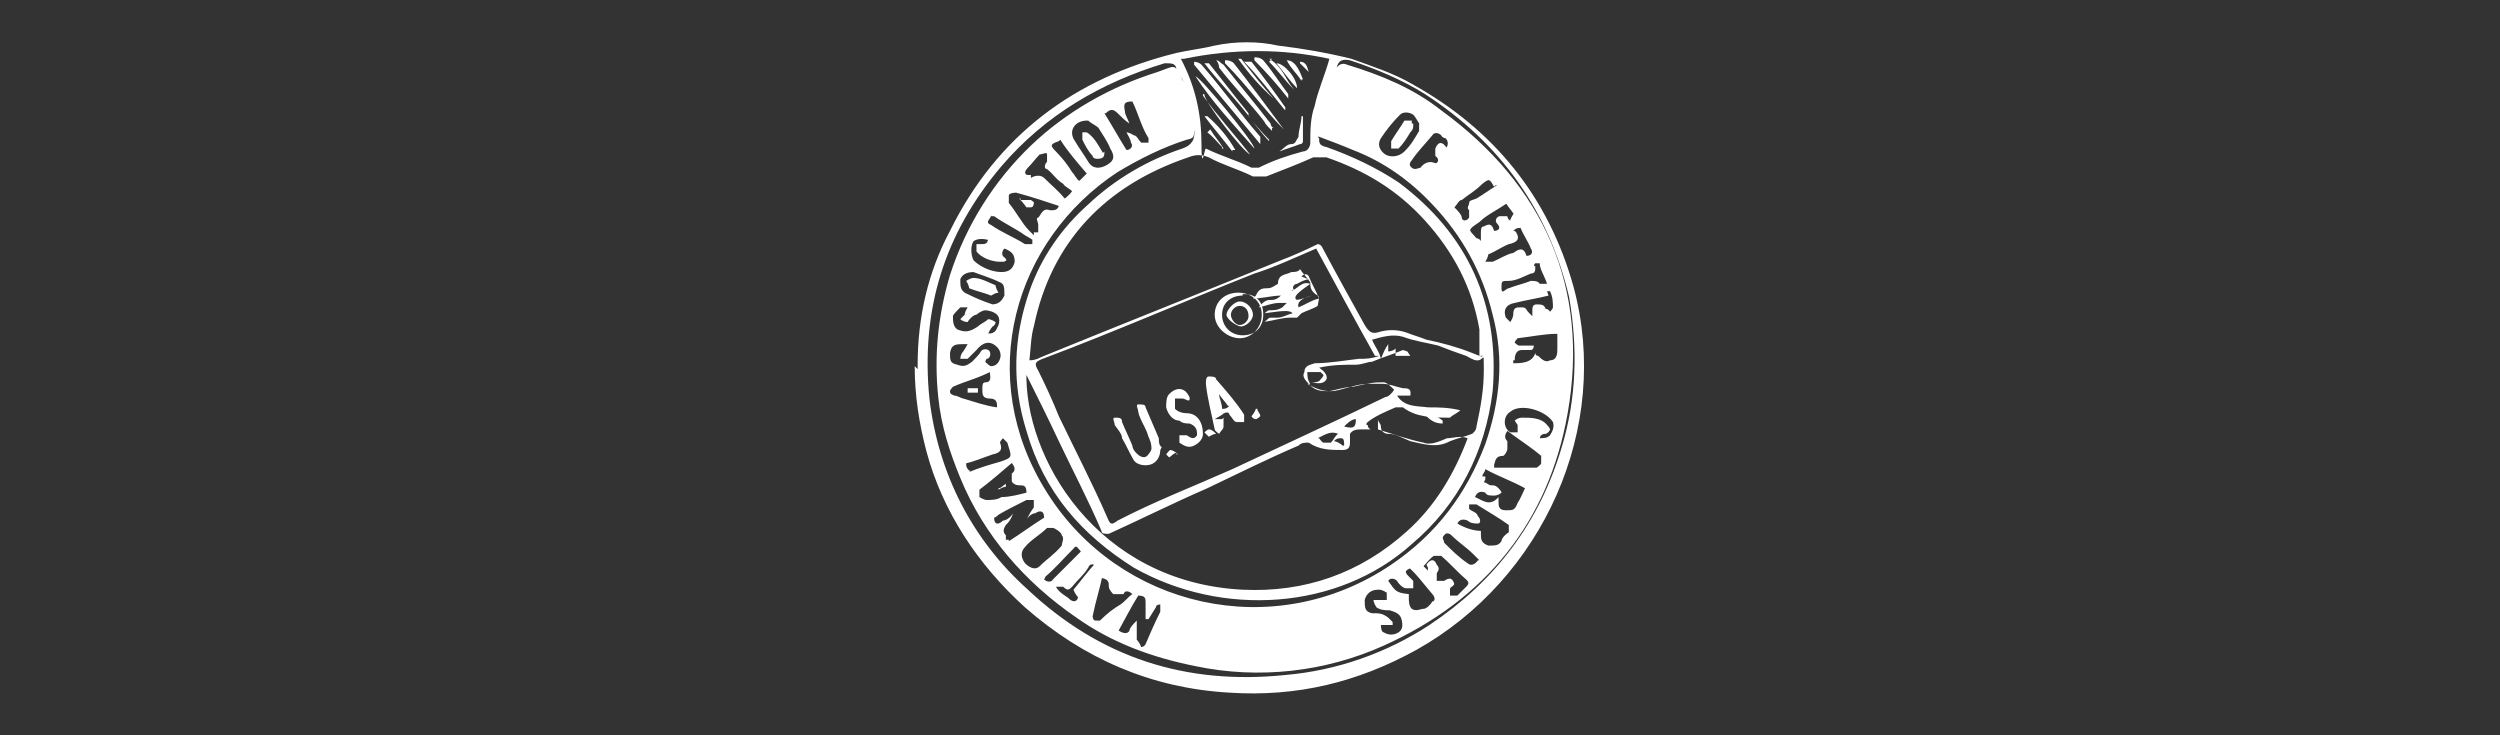 <?xml version="1.0" encoding="UTF-8"?>
<svg id="Layer_1" data-name="Layer 1" xmlns="http://www.w3.org/2000/svg" version="1.1" viewBox="0 0 170 50">
  <rect x="0" y="0" width="170" height="50" fill="#333333" stroke="none"/>
  <defs>
    <style>
      .cls-1 {
        fill: #fff;
        stroke-width: 0px;
      }
    </style>
  </defs>
  <path class="cls-1" d="M62.4,24.8c0-3.2.7-6.3,2.2-9.1,3.2-6.5,8.5-10.4,15.4-12.1.9-.2,1.8-.3,2.6-.5,1.4-.3,3-.3,4.3,0,1.7.2,3.4.5,5,.9,1.4.5,2.9,1,4.1,1.7,5.6,3.1,9.3,7.7,11,13.8,2.6,9.6-2.1,19.9-10.7,24.7-4,2.2-8.1,3.2-12.7,2.9-5.3-.3-9.9-2.3-13.9-5.8-3.2-2.9-5.6-6.5-6.7-10.6-.5-1.9-.8-3.8-.8-5.8l.2.2h0v-.2ZM100.6,23.9v-1.5c-.5-2.9-1.8-5.3-3.7-7.4s-4.1-3.4-6.7-4.3h-.9c-1.1.5-2.2.9-3.2,1.3h-.9c-1-.5-2.1-.8-3-1.3-.5-.2-.9-.2-1.4,0-5.6,1.9-9.3,5.7-10.5,11.5-.2.7-.2,1.4-.3,2.3.5,0,.7-.2,1-.3,5.4-2.2,10.7-4.3,16.1-6.5.8-.3,1.7-.7,2.5-1.1,0,0,.2,0,.3.2.9,1.7,1.9,3.5,2.9,5.3.3.5.5.6.9.5.6-.2,1.3-.2,1.9,0,.5.2.9.3,1.4.5,1,.2,2.1.5,3.1.9s.5.2.8.2h-.3ZM93.5,24.2c-1.4-2.5-2.7-4.9-4-7.3-1.4.6-2.9,1.3-4.2,1.7-4.8,1.9-9.6,4-14.4,5.8-.5.2-.6.3-.3.8.5,1,1,2.1,1.4,3.1,1.1,2.3,2.3,4.6,3.3,6.9.2.5.3.5.7.2,2.5-1.3,5.1-2.3,7.8-3.5,3.4-1.6,6.9-3.2,10.4-4.9.2,0,.5-.3.6-.5-.2-.2-.5-.5-.7-.5h-.3c-.6,0-1.3.2-1.8.3-.5,0-1.1.2-1.6.3-.5,0-1,0-1.4-.5-.2-.2-.5-.5-.3-.8,0-.5.5-.5.7-.6,1,0,2.1-.2,3-.3.5,0,.8,0,1.4-.2h0ZM69.8,25.2c-.2,5.9,4.8,14.4,14.7,14.9,4.2.2,8-1.1,11.2-4,1.9-1.7,3.2-3.9,4.1-6.3-.5-.2-1,0-1.4,0-.5.2-1.1.5-1.6.3-1-.2-2.1-.6-3.1-.9h-1.1c-.3,0-.6,0-.8.3v.5c0,.3,0,.6-.5.6-.8,0-1.6,0-2.3-.5-.3,0-.5,0-.7.2-2.1.9-4.1,1.9-6.2,2.9-2.3,1-4.5,2.1-6.7,3.1-.3,0-.5,0-.5-.2-.9-2.1-1.9-4-2.9-6.1-.7-1.5-1.5-3.1-2.3-4.7l-.2-.2h.1ZM80.5,5.7c0-.3-.3-.6-.5-.9,0-.5-.3-.5-.8-.5-4.3,1.3-8.1,3.5-11.1,7-3.9,4.6-5.5,9.8-4.9,15.8.6,5.1,2.9,9.6,6.7,13,4.9,4.6,10.7,6.5,17.5,5.8,3.5-.3,6.9-1.5,9.8-3.4,4.5-3,7.5-7,9-12.1,1-3.3,1.1-6.7.5-10.2-1.4-5.9-4.7-10.5-9.8-13.8-1.6-1-3.3-1.7-5.1-2.3-.5-.1-.8,0-.9.5.2-.3.5-.3.7-.2,2.3.7,4.5,1.6,6.4,3.1,7,5.1,10.1,12.1,8.6,20.6-1.3,7.4-5.6,12.7-12.5,15.8-4,1.8-8.5,2.3-12.8,1.4-3-.6-5.7-1.6-8.1-3.3-3.5-2.4-6.3-5.6-7.9-9.5-.7-1.7-1.3-3.5-1.5-5.5-.3-2.9,0-5.6.8-8.3,1.1-3.4,3-6.4,5.5-8.8,2.4-2.3,5.4-4,8.6-5,1.4-.5,1.1-.6,1.8.7h0v.3ZM95.4,23.8h0c-.7.3-1.4.5-2.1.8-.3,0-.7.2-1.1.2-.8,0-1.6,0-2.5.2.3.2.6.5.5.8-.2.3-.5.3-1,.2.2,0,.5,0,.6-.2,0,0,.2-.2.2-.3l-.2-.2h-.9c0,.3,0,.5.2.8h-.2c.5.3,1,.5,1.6.5s1.7-.5,2.5-.5h1c.5,0,.9.2,1.4.3.3,0,.6,0,.5.5h-.9c.5.8,1.4.7,2.1.8.7,0,1.4,0,2.2.2-.2.2-.5.3-.7.5-1.1,0-2.3,0-3.2-.7h-.5c-.7.3-1.4.6-1.9,1,0,0-.2.2,0,.2,0,0,0,.2.2.3h.5v-.7h0c0,.2.2.3.2.5,0,.3.2.5.5.5.5,0,1,.3,1.5.5.9.2,1.8.5,2.7,0,.5-.2,1-.3,1.5-.5,0,0,.3-.2.3-.5.3-1.4.5-2.5.5-3.9s0-.5-.5-.6c-.2,0-.5-.2-.7-.3-.6-.2-1.4-.5-1.9-.7-.8-.2-1.6-.3-2.4-.6-.7-.2-1.4,0-2.1.2.2.5.5.8.6,1.3.2-.5.3-.7.5-1h0v.5s.3,0,.5-.2v.5h1l-.2-.3ZM89.7,9.4c0,.3,0,.5.5.6,1.7.6,3.4,1.4,4.9,2.4,4.7,3.5,6.9,8.3,6.4,14.2-.5,4.1-2.3,7.7-5.5,10.4-5,4.5-12.9,5-18.9,1.6-3.5-2.2-6.1-5.1-7.3-9.3-1-3.2-.9-6.3.2-9.5.8-2.3,2.2-4.3,4-5.9,1.8-1.7,4-3,6.4-3.8.6-.2.9-.6.8-1.3,0,.5,0,.6-.5.7-1.6.5-3.2,1.3-4.7,2.2-7,4.6-9.8,13.9-4.8,21.8,4.9,7.8,15.4,10.3,23.4,4.9,3.1-2.1,5.1-4.8,6.4-8.2,1-2.9,1.3-5.8.5-8.8-.7-2.9-2.1-5.4-4.1-7.5-1.5-1.6-3.3-2.9-5.4-3.7-.7-.3-1.5-.6-2.3-.9h-.1ZM80.3,4c1,1.9,1.4,3.8,1.4,5.8s.2.3.3.3c1,.5,2.1.8,3.1,1.3h.5c1-.5,1.9-.8,3-1.1.3,0,.5-.3.5-.6,0-.8,0-1.7.3-2.5.2-1,.7-2.1,1-3.2-3.2-.7-6.5-.7-9.9,0h-.1ZM75.1,7.7c.5.8,1,1.7,1.5,2.5.3,0,.5-.3.3-.5,0-.2-.2-.5-.3-.7h0s.2,0,.5.2c.2,0,.3.3.5.5h.5v-.3c-.5-.8-.7-1.7-1.1-2.5-.6,0-.6.2-.5.7,0,.2.2.5.3.8h0c-.3-.2-.6-.5-.8-.7-.3-.3-.5-.3-.8,0h0ZM76.1,42.9q.5.3.7,0c0-.2.3-.5.5-.7h0v1.3s.2.2.3.5c0,0,.2,0,.3-.2.3-.7.6-1.4,1-2.2v-.5s-.3,0-.3.2c-.2.3-.3.5-.5.8h-.2v-1.1c0-.3,0-.5-.5-.5-.5.8-.9,1.6-1.4,2.5l-.2-.2h.2ZM96.6,8.5h0c-.2-.2-.3-.5-.5-.7-.3-.2-.7-.2-.9,0-.5.5-.9,1-1.3,1.6-.3.5,0,.9.3,1.1s.9.2,1.3-.2c.5-.5.7-.9,1-1.4v-.5ZM68.6,36.8c.8-.5,1.6-1.1,2.4-1.6,0-.5-.3-.5-.6-.3-.2,0-.5.2-.6.5h0c.2-.5.3-.6.5-.9v-.5h-.5c-.6.3-1.4.7-1.9,1,0,0-.2.2-.3.2,0,.5.3.5.6.2.2,0,.5-.2.7-.5h0c-.2.5-.3.6-.5.8-.2.3-.2.5,0,.7v.3h.2ZM102.9,24.7c.5,0,1.3,0,1.5-.7,0,0,0,.2.2.2.2.2.5.5.8.3.5,0,.5-.5.5-.8v-1c-.9,0-1.8.2-2.7.3,0,0-.2.2-.2.3,0,0,.2.2.3.2h1s0,.3-.2.3h-.6q-.5,0-.5.7h-.1ZM70.4,15.8h.2v-.5c0-.2-.2-.5,0-.5.2-.2.3-.7.8-.5.3,0,.5,0,.6-.3h0c-.9-.3-1.8-.6-2.9-.9,0,0-.5,0-.5.2v.5c.5.6.9,1.4,1.4,1.9,0,0,.2.2.3.3v-.2h0ZM96,38.6c-.5.2-.5.3-.2.6l.3.3v.5h-.5c-.2,0-.5-.3-.6-.5-.2-.2-.5-.2-.6,0,.5.7.5.8,1.4.9v.2c0,.3,0,.6.2.8.3.2.6,0,.8,0s.5-.3.6-.5c.2,0,.2-.3,0-.5-.6-.7-1.1-1.4-1.7-1.9,0,0,.2,0,.2,0ZM100.9,32.8c.2,0,.3.2.5.2s.3,0,.5.2c0,0,.2.2.2.3,0,0-.2.2-.5.2s-.5,0-.6-.2q-.5-.2-.7.3c.5.2,1,.7,1.6,0v.3c0,.3,0,.6.5.6s.6,0,.8-.5c.2-.3.3-.6.5-1-.9-.5-1.8-.8-2.7-1.3,0,.2-.2.3-.2.5h.2v.2ZM73.9,8.2c-.8,0-1.3.7-.8,1.4.3.5.6.9.9,1.4s.8.5,1.3.2.5-.6.2-1.1c-.2-.5-.5-.9-.8-1.4-.2-.2-.5-.3-.7-.5h-.1ZM100.7,36.2h0c0,.5,0,.7.5.9.5,0,.7,0,.9-.3,0-.2.3-.5.5-.6v-.5c-.7-.5-1.4-.9-2.2-1.4h-.5v.3c.2.2.5.2.6.5.2.2.2.5,0,.5s-.5,0-.7-.2q-.5-.2-.7.2c.5.3,1.1.5,1.6.5h0v.2h0ZM101.5,31.8h3s.3-.2.3-.3v-.5c-.7-.6-1.5-1.1-2.3-1.7-.2.3-.2.5,0,.7v.5c0,.2-.2.5-.3.5-.5,0-.5.3-.6.6h0v.3ZM67.4,20.7c.5,0,.7-.2.9-.6,0-.5,0-.8-.3-.9-.6-.3-1.3-.5-1.8-.7-.5,0-.8.2-.9.5,0,.5,0,.8.5,1,.6.3,1.1.5,1.7.7ZM71.7,35.9h-.5c-.5.5-1.1.8-1.5,1.3-.3.3-.3.7,0,1.1.3.3.7.5,1,.2.5-.5,1-.8,1.5-1.4,0-.2.2-.5,0-.7,0-.2-.5-.5-.6-.5h0ZM67.5,25.2c-.9.5-1.8.7-2.7,1.1,0,0-.2.2-.2.3s0,.2.3.3c.2,0,.5.2.6.2.7.2,1.5.5,2.3.6,0-.3,0-.6-.5-.6s-.5-.3-.5-.6,0-.5.2-.5c.5,0,.3-.5.3-.8h0v-.2ZM68.9,31.4c-.7.6-1.5,1.3-2.3,1.9v.5s.3.2.5.2c.3,0,.7,0,1-.2.6,0,1.3-.2,1.7-.3,0-.5-.2-.5-.5-.5s-.5-.2-.5-.3v-.5c.3-.2.2-.5,0-.7h0ZM75,39c-.2,1-.5,1.9-.7,2.9,0,0,0,.3.2.3h.3c.5-.5.9-.8,1.4-1.1.3-.2.5-.5.8-.7-.2-.2-.5-.3-.6,0h-.7s-.3-.3-.3-.5c0-.3,0-.5-.5-.6h0v-.2h0ZM97,38.4h0c.2-.3.5-.5.7,0,.3.3,0,.5,0,.6v.5h.5c.3-.2.5-.2.6,0,.2.3,0,.3-.2.5v.5h.5l.6-.6c.2-.2.2-.3,0-.5-.6-.5-1.1-1.1-1.7-1.6h-.5c-.3.2-.5.5-.7.7l.3.3v-.2h0ZM67.5,16.4c-.6-.2-1-.2-1.3,0-.2.3-.2.9,0,1.3.5.5,1.3.8,1.9.8s.8-.3.9-.7c0-.5-.2-.7-.7-.9-.2.2-.2.5,0,.6.3.3,0,.2,0,.3h-.3c-.6,0-1.3-.3-1.6-.7v-.5h.3c.3,0,.5,0,.5-.5h0l.2.2ZM93.7,40.1c-.5,0-.8.3-.9.7,0,.5,0,.8.5.9.5,0,.7,0,1.1.3l.3.3v.2h-.8s0,.5.2.5c.3.2.7.2,1,0s.3-.5.2-.9-.5-.5-.8-.6c-.3,0-.6,0-.9-.2,0,0-.2-.3-.2-.5h.9v-.5s-.3-.2-.5-.2h-.2ZM104.5,29.8c.5,0,.7,0,.9-.2.2-.3.3-.6.2-.9-.5-.8-2.2-1.3-2.9-.7-.5.3-.5,1.1,0,1.4h.5v-.5l-.2-.3s.2-.2.5-.2c.6,0,1.3,0,1.7.5,0,0,.2.2.2.3s-.2.3-.3.3c-.3,0-.5.2-.3.5h-.2ZM65.6,23.4c-.6,0-.9,0-1,.6,0,.5,0,.7.5.8.5.2.7,0,1-.2.2-.2.5-.5.6-.7s.5-.2.6,0,0,.5-.2.5c0,0-.2.2,0,.3,0,0,.2.2.3.2.3,0,.5-.2.6-.5s0-.6-.2-.8c-.5-.5-1-.3-1.4.2-.2.2-.5.5-.6.6h-.5s0-.3.2-.5c0,0,.2-.3.3-.5h-.2ZM66.9,22.6c.5.2.8,0,.9-.3.2-.3.2-.7,0-.9-.2-.2-.6-.3-.8-.3s-.5.2-.6.3c-.2,0-.5.3-.6.5,0,0-.3,0-.5-.2,0,0,.2-.2.3-.3,0,0,0-.2.2-.5h-.5c-.2.2-.5.5-.5.6,0,.3,0,.7.3.9.5.2.8.2,1.4-.2.2-.2.5-.3.7-.5,0,0,.2,0,.5.2,0,0,0,.2-.2.3,0,0-.2.2-.3.5h-.5ZM105.3,20.1c-.8.2-1.5.3-2.3.5-.6.1-.8.5-.6,1,0,0,.2.2.3.3,0,0,.2-.3.2-.5,0-.5.2-.5.5-.5s.3,0,.5.3c0,0,.2.2.3.3v-.3c0-.3,0-.5.3-.5s.5,0,.6.3c0,0,.2,0,.3.2,0,0,.2-.2.2-.3,0-.3,0-.7-.2-1.1h-.2ZM102.5,13.8c-.7.5-1.4.8-1.9,1.3-.9.6-.7.5-.2,1.1,0,0,.2,0,.3.2v-.5c0-.3,0-.5.2-.5.5-.3.6,0,.7.3.3,0,.5-.2.2-.5-.2-.2,0-.5.2-.5h.5s0,.2.2.3c0-.2.3-.5.2-.5-.2-.3-.5-.6-.6-.9h.2-.1ZM98.3,10.1c.2-.2.2-.5,0-.7,0,0-.2,0-.3-.2-.2-.2-.5-.2-.6,0-.5.6-1,1.1-1.4,1.7,0,0-.3.3,0,.5.2.2.5,0,.6,0,.2-.3.6-.5,1-.3.2,0,.3-.3,0-.5v-.5c.2-.5.5-.5.8,0h-.1ZM70.1,12.1c.3-.2.7-.2.9,0,.5.5.9.8,1.4,1.4,0,0,.3-.2.5-.5-.2-.2-.5-.3-.6-.5-.5-.3-.7-.7-1.1-1-.2,0-.2-.3,0-.5v-.5c0-.2-.3,0-.5,0-.3.3-.5.6-.8.9-.3.3-.2.5,0,.5h.2ZM103.1,15.8c.3.5,0,.7-.5.8-.5.2-.9.5-1.4.7,0,0,0,.2-.2.5h.5c.5-.2.9-.5,1.4-.6.3-.2.7-.5.9.2.3,0,.5-.2.3-.5-.2-.5-.5-.9-.7-1.4-.2,0-.3,0-.5.2h.1ZM105.2,19.3c-.2-.6-.5-1-.5-1.4h-.3s-.2.2,0,.2c0,.3,0,.5-.3.5-.5.2-1,.5-1.5.5s-.5,0-.5.5.3,0,.5,0c.5-.2,1-.3,1.5-.5.2,0,.5,0,.6.2h.6ZM101.6,12.7c-.3-.5-.3-.6-.8-.2-.5.5-.9.7-1.4,1.1-.2,0-.3.3-.5.5.2.2.5.5.5.7s.3.3.5,0v-.5c-.2-.2,0-.3,0-.5s.3-.2.5-.3c.5-.3.9-.6,1.4-.9h-.1ZM74.6,38.6c-.2-.3-.5-.3-.6,0-.3.5-.7.8-1.1,1.3-.2.2-.3.3-.6,0h-.5c.3.5.7.6,1,.9.3.2.5,0,.5-.2,0,0-.2-.2-.3-.5.5-.6,1-1.3,1.5-1.8v.2h.1ZM65.9,32.1c.7-.3,1.4-.5,2.1-.7.9-.3.8-.3.5-1.3h0s-.2-.2-.3-.3c0,0-.2.2-.2.3.2.5,0,.7-.5.8-.6.2-1.3.5-1.8.6,0,.2,0,.3.2.5h.1ZM72,9.6c-.6.2-.6.3-.2.7s.8.9,1.1,1.4c.2.2.3.5.5.6.2-.2.3-.3.5-.5-.6-.7-1.3-1.5-1.8-2.3h0ZM67.4,14.6c0,.3-.5.5,0,.7.7.5,1.5.8,2.3,1.3h.5v-.3s-.3-.2-.5-.3c-.7-.5-1.4-.8-2.1-1.3,0,0-.2,0-.2,0ZM100.7,38.2l-.5-.5c-.5-.5-1-.8-1.5-1.3,0,0-.3-.3-.5,0-.2.2,0,.3,0,.5.5.5,1,1,1.6,1.4.2.2.5.1.7-.2h.1ZM71,39.4c.2.2.5.2.6,0,.5-.5.9-.9,1.4-1.4l.5-.5c-.2-.2-.3-.5-.5-.2-.6.6-1.3,1.4-1.9,1.9h0ZM89.7,29.8s.2.3.3.3h.5c.2-.2.3-.5.5-.6-.5-.2-.8,0-1.4.3h.1ZM91.4,29c.7.2.8,0,.8-.5-.3,0-.6.3-.8.5ZM91.4,30.3c0-.3,0-.5-.2-.5s-.3,0-.5.2c.2,0,.5.2.6.3h.1Z"/>
  <path class="cls-1" d="M85.4,20.1c.2-.5.5-.5.8-.5s.5-.2.7-.3h0c0-.7.6-.6.9-.8.2,0,.5,0,.6-.2.2.3.5.6.7.9,0,.3,0,.6.5.9.2,0,0,.6,0,.7-.3.2-.7.3-1.1.5l-.3.3h-.5c-.5,0-1.1.2-1.8.3.2,0,.3-.3.5-.3h.5c.3,0,.6-.2,1-.3-.2-.2-.5-.2-1.9,0,0,0,.2-.2.3-.2.3,0,.6,0,.9-.2l.3-.3h-.5c-.5,0-.9.2-1.4.3.2-.3.5-.5.7-.5.3,0,.5,0,.8-.3-.6,0-1.3.2-1.9.2l.2-.2h.1ZM87.8,19.8c.5-.2.7-.7,1.3-.5-.7.5-1.1.8-1,1,0,.2.5,0,1.1-.2-.8.2-1,.5-.9.8.5-.2.9-.5,1.4-.6-.2-.5-.5-1-.7-1.5-.1-.2-.3-.2-.5,0l.5.2c-.3,0-.6.2-.8.3-.2,0-.5.3,0,.6h0l-.3-.2Z"/>
  <path class="cls-1" d="M78.9,30.6c0,.5-.3.9-.7,1s-.9,0-1.1-.3c-.3-.5-.5-1-.8-1.5,0-.3-.3-.6-.5-.9,0-.2-.2-.5,0-.5.3,0,.5,0,.5.3.2.5.5,1.1.7,1.6,0,.2.2.5.5.7,0,0,.3.2.5,0,0,0,.3-.3.3-.5,0-.5-.2-.7-.3-1.1-.2-.5-.5-.9-.6-1.4,0-.2-.2-.5,0-.5.3,0,.5,0,.5.2.3.7.6,1.4.9,2.1,0,.2,0,.5.2.6h0Z"/>
  <path class="cls-1" d="M83.2,28.4v.6c0,.2-.2.3-.3.5,0,0-.3-.2-.3-.3-.2-1-.5-2.1-.6-3.1,0-.2,0-.5.2-.5s.5,0,.5.2c.7.8,1.4,1.6,1.9,2.4v.5h-.5c-.2,0-.3-.3-.5-.5,0-.2-.3-.2-.5,0,0,0-.3.2-.5.3h.5ZM83.5,27.6c-.2-.3-.5-.6-.6-.8h0c0,.3.2.6.2,1,.2,0,.3,0,.5-.2h-.1Z"/>
  <path class="cls-1" d="M81.8,29.5c0,.3-.2.6-.6.8s-.7,0-1-.2v-.5h.5c.3.2.5.3.7,0,0-.3,0-.6-.5-.8-.2,0-.5,0-.7-.2-.5,0-.8-.5-.9-.9,0-.3,0-.7.2-.9.3-.3.7-.5,1.1-.2,0,0,.3.3.3.5,0,.3-.3,0-.5,0h-.5v.7c.2.2.5.3.8.3.7,0,1.1.6,1.1,1.4h-.2,0Z"/>
  <path class="cls-1" d="M84.2,19.9c.9,0,1.6.6,1.6,1.5s-.7,1.6-1.5,1.6-1.7-.7-1.7-1.6.7-1.5,1.6-1.5ZM84.5,20.1c-.8,0-1.4.5-1.4,1.3s.6,1.4,1.4,1.4,1.4-.5,1.4-1.4-.5-1.4-1.3-1.4h-.1Z"/>
  <path class="cls-1" d="M82.7,29.5c-.2,0-.5.2-.5.2,0,0-.2-.2-.3-.3,0,0,.2-.2.3-.2s.2,0,.5.3h0Z"/>
  <path class="cls-1" d="M80,30.8c-.2,0-.3.2-.5.3l-.2-.2s.2-.3.3-.3c0,0,.2,0,.5.3h-.1Z"/>
  <path class="cls-1" d="M85.5,27.8c0,.2.2.3.2.5,0,0-.2.2-.3.2,0,0-.2,0-.3-.2,0,0,.2-.2.3-.5h.1Z"/>
  <path class="cls-1" d="M97,28.1c.5,0,.8.3,1.1.5v.2c-.5,0-.8-.2-1.1-.5h0v-.2Z"/>
  <path class="cls-1" d="M85.7,9.8l-4.5-5.4v-.2s.3,0,.5.2c1.4,1.6,2.6,3.3,4,4.9v.2h0v.2h0Z"/>
  <path class="cls-1" d="M85.3,10.1c-1.4-1.6-2.9-3.2-4-4.9.3,0,4,4.5,4,4.9Z"/>
  <path class="cls-1" d="M86.5,8.9c-.2-.2-.5-.5-.5-.6-1-1.3-2.1-2.4-3.1-3.7,0,0,0-.3-.2-.5.2,0,.3.2.5.3,1.1,1.4,2.2,2.7,3.2,4,0,0,0,.2.2.3h-.1Z"/>
  <path class="cls-1" d="M83.4,4.1s.3,0,.5.2c1.1,1.4,2.3,3,3.4,4.5h0c-1.4-1.4-2.5-3-4-4.5h0v-.2h.1Z"/>
  <path class="cls-1" d="M81.8,6.5c1,1.4,2.2,2.7,3.2,4h0c-.5-.2-3.2-3.7-3.1-4.1h-.1Z"/>
  <path class="cls-1" d="M87.3,7.4c-.9-1.1-1.8-2.3-2.7-3.2h.5c.8,1,1.6,2.1,2.3,3.1h0v.2h0Z"/>
  <path class="cls-1" d="M85,8c-1-1.3-2.1-2.4-3.1-3.7h.3c.9,1.1,1.8,2.3,2.7,3.4h0s0,.2,0,.2Z"/>
  <path class="cls-1" d="M85.4,3.9s.3,0,.5.2c.6.7,1.1,1.5,1.7,2.3v.3h0c-.7-.9-1.5-1.8-2.3-2.6v-.2h.1Z"/>
  <path class="cls-1" d="M84.1,4h.3c.7.9,1.4,1.8,2.2,2.7h0c-.9-.8-1.7-1.7-2.4-2.7h-.1Z"/>
  <path class="cls-1" d="M86.3,4c.9.5,1.1,1.4,1.7,2.1h0c-.6-.6-1.1-1.3-1.7-1.9l.2-.2h-.2Z"/>
  <path class="cls-1" d="M83.8,10.3c-.6-.8-1.3-1.6-1.9-2.4h.2c.7.6,1.4,1.4,1.9,2.3h-.2v.2h0Z"/>
  <path class="cls-1" d="M88.6,8v1.6s0,.2-.2.2c-.5.2-.9.3-1.4.5h0c.3-.2.5-.5.8-.5s.3-.2.5-.5c0-.5.2-.9.2-1.4h.1Z"/>
  <path class="cls-1" d="M88.2,6c-.5-.5-.9-1.1-1.4-1.7.5,0,1.4,1,1.4,1.7Z"/>
  <path class="cls-1" d="M88.5,5.5c-.3-.5-.7-.8-1-1.4.5,0,.8.5,1.1,1.3h-.1Z"/>
  <path class="cls-1" d="M83.1,10c-.3-.3-.6-.7-1-1l.2-.2c.3.5.6.8.9,1.3h-.1Z"/>
  <path class="cls-1" d="M86.3,9.6c-.5-.5-.8-1-1.3-1.5h0c.5.5.8.9,1.3,1.4h0Z"/>
  <path class="cls-1" d="M88.4,4.2c.5,0,.5.5.6.7h0c-.2-.2-.5-.5-.6-.6h0Z"/>
  <path class="cls-1" d="M96.1,8.5c0,.2,0,.3-.2.5-.3.5-.5.8-.8,1.1h-.5v-.5c.3-.5.6-.9.9-1.4h.5v.2h.1Z"/>
  <path class="cls-1" d="M69.4,13.6h.7s.3.2.2.2c0,0,0,.3-.2.3h-.3s-.2-.3-.5-.6h.1Z"/>
  <path class="cls-1" d="M75.1,10.3c0,.3,0,.5-.5.5,0,0-.3,0-.3-.2-.3-.3-.5-.7-.7-1.1v-.5h.3c.5.3.8.9,1.1,1.4h0Z"/>
  <path class="cls-1" d="M67.4,20.1c-.5-.2-1-.3-1.5-.5,0,0,0-.2-.2-.5,0,0,.3-.2.5-.2.5,0,1,.3,1.5.5,0,0,0,.2.2.5,0,0-.2,0-.5.2Z"/>
  <path class="cls-1" d="M65.8,26.4h.7v.3h-.7v-.2h0Z"/>
  <path class="cls-1" d="M67.9,33.2c.2,0,.3-.2.5-.3v.2c-.2,0-.5.2-.5.2v-.2h0Z"/>
  <path class="cls-1" d="M84.3,20.5c.5,0,.9.5.9.9s-.5.8-.8.8-1-.5-1-.8.5-.9.9-.9ZM84.9,21.5c0-.5-.3-.7-.6-.7s-.6.3-.6.6.3.7.6.7.6-.3.6-.6Z"/>
</svg>